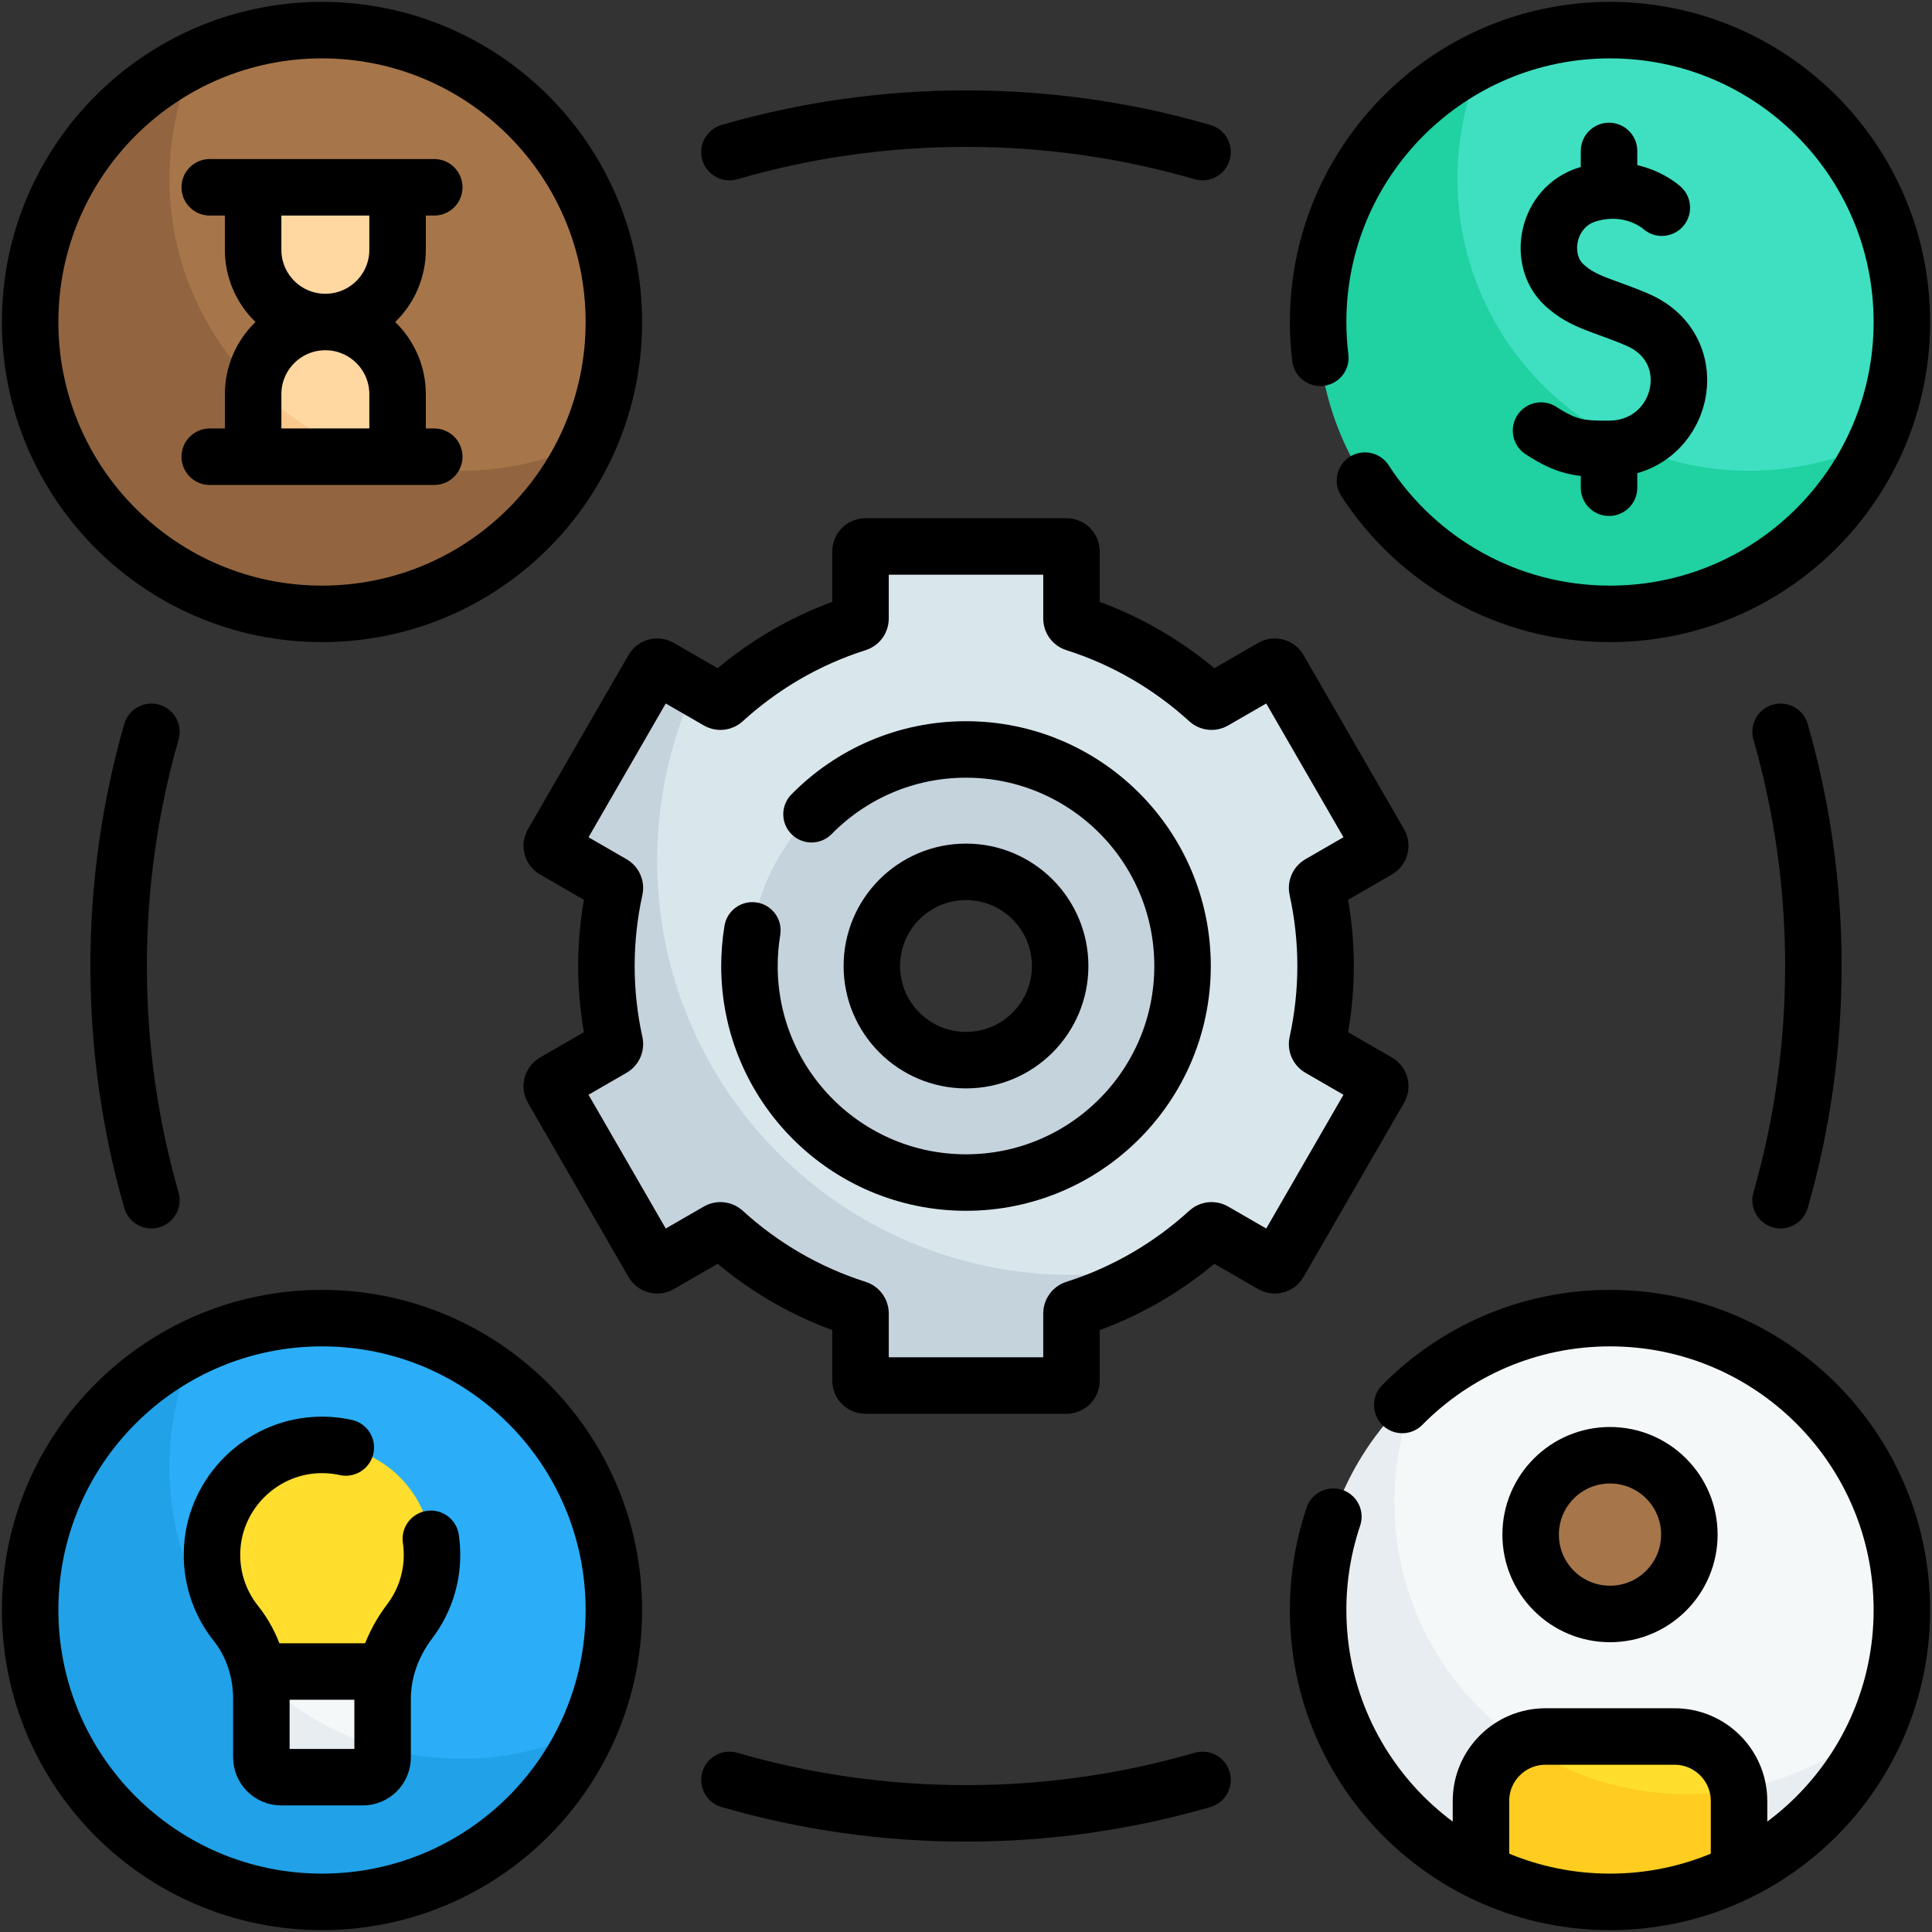 <?xml version="1.0" encoding="UTF-8"?> <svg xmlns="http://www.w3.org/2000/svg" width="513" height="513" viewBox="0 0 513 513" fill="none"><rect x="0" y="0" width="513" height="513" fill="#333333" stroke="none"/> <path d="M163 85.5C163 96.84 160.564 107.611 156.188 117.319C156.188 117.319 147.695 128.234 143.152 133.647C128.935 150.584 109.346 157.929 85.503 157.929C42.701 157.929 12.705 128.302 12.705 85.5C12.705 54.771 31.716 35.94 51.812 15.682C61.998 10.758 73.427 8 85.5 8C128.302 8 163 42.698 163 85.5Z" fill="#A6764A"></path> <path d="M156.19 117.32C144.05 144.25 116.96 163 85.5 163C42.7 163 8 128.3 8 85.5C8 54.77 25.881 28.222 51.811 15.682C47.31 25.685 44.988 36.531 45 47.5C45 90.3 79.7 125 122.5 125C134.57 125 146 122.24 156.19 117.32Z" fill="#926540"></path> <path d="M163 427.5C163 438.84 160.564 449.611 156.188 459.319C156.188 459.319 147.695 470.234 143.152 475.647C128.935 492.584 109.346 499.929 85.503 499.929C42.701 499.929 12.705 470.302 12.705 427.5C12.705 396.771 31.716 377.94 51.812 357.682C61.998 352.758 73.427 350 85.5 350C128.302 350 163 384.698 163 427.5Z" fill="#2BAEF7"></path> <path d="M156.19 459.32C144.05 486.25 116.96 505 85.5 505C42.7 505 8 470.3 8 427.5C8 396.77 25.881 370.222 51.811 357.682C47.31 367.685 44.988 378.531 45 389.5C45 432.3 79.7 467 122.5 467C134.57 467 146 464.24 156.19 459.32Z" fill="#21A1E8"></path> <path d="M365.85 287.29L350.37 278.35C349.88 278.07 349.63 277.51 349.76 276.96C351.2 270.37 351.98 263.53 351.98 256.5C351.98 249.47 351.2 242.63 349.76 236.04C349.63 235.49 349.88 234.93 350.37 234.65L365.85 225.71C366.47 225.35 366.68 224.55 366.33 223.93L339.62 177.67C339.26 177.05 338.46 176.84 337.84 177.2L322.35 186.14C322.111 186.276 321.835 186.333 321.562 186.302C321.289 186.272 321.033 186.155 320.83 185.97C310.76 176.78 298.72 169.71 285.41 165.48C284.87 165.31 284.51 164.82 284.51 164.25V146.4C284.51 145.69 283.93 145.1 283.21 145.1H229.79C229.07 145.1 228.49 145.69 228.49 146.4V164.25C228.49 164.82 228.12 165.31 227.59 165.48C214.28 169.71 202.24 176.78 192.17 185.97C191.967 186.155 191.711 186.272 191.438 186.302C191.165 186.333 190.889 186.276 190.65 186.14L184.512 182.597L174.885 178.918C174.265 178.558 173.465 178.768 173.105 179.388L149.519 223.49C149.169 224.11 149.379 224.91 149.999 225.27L165.479 234.21C165.969 234.49 166.219 235.05 166.089 235.6C164.649 242.19 163.552 249.47 163.552 256.5C163.552 263.53 165.129 271.37 166.569 277.96C166.699 278.51 166.449 279.07 165.959 279.35L150.479 288.29C149.859 288.65 149.649 289.45 149.999 290.07L173.434 329.176C173.794 329.796 174.594 330.006 175.214 329.646L190.704 320.706C190.943 320.57 191.219 320.513 191.492 320.544C191.765 320.574 192.021 320.691 192.224 320.876C202.294 330.066 216.118 341.645 229.428 345.875C229.958 346.045 230.328 346.535 230.328 347.105L230.85 364.44C230.85 365.15 231.43 365.74 232.15 365.74L277.481 363.199C278.201 363.199 278.781 362.609 278.781 361.899L281.857 347.011C281.857 346.441 282.217 345.951 282.757 345.781C291.625 342.963 299.078 340.137 310.111 335.493C313.88 332.93 317.462 330.102 320.829 327.03C321.032 326.845 321.288 326.728 321.561 326.698C321.834 326.667 322.11 326.724 322.349 326.86L337.839 335.8C338.459 336.16 339.259 335.95 339.619 335.33L366.329 289.07C366.68 288.45 366.47 287.65 365.85 287.29ZM256.5 294.85C235.32 294.85 218.15 277.68 218.15 256.5C218.15 235.32 235.32 218.15 256.5 218.15C277.68 218.15 294.85 235.32 294.85 256.5C294.85 277.68 277.68 294.85 256.5 294.85Z" fill="#D9E7EC"></path> <path d="M310.112 335.493C302.504 340.678 294.183 344.73 285.41 347.52C284.87 347.69 284.51 348.18 284.51 348.75V366.6C284.51 367.31 283.93 367.9 283.21 367.9H229.79C229.07 367.9 228.49 367.31 228.49 366.6V348.75C228.49 348.18 228.12 347.69 227.59 347.52C214.28 343.29 202.24 336.22 192.17 327.03C191.967 326.845 191.711 326.728 191.438 326.698C191.164 326.667 190.889 326.724 190.65 326.86L175.16 335.8C174.54 336.16 173.74 335.95 173.38 335.33L146.67 289.07C146.32 288.45 146.53 287.65 147.15 287.29L162.63 278.35C163.12 278.07 163.37 277.51 163.24 276.96C161.8 270.37 161.02 263.53 161.02 256.5C161.02 249.47 161.8 242.63 163.24 236.04C163.37 235.49 163.12 234.93 162.63 234.65L147.15 225.71C146.53 225.35 146.32 224.55 146.67 223.93L173.38 177.67C173.74 177.05 174.54 176.84 175.16 177.2L184.51 182.6C178.08 196.57 174.5 212.12 174.5 228.5C174.5 289.25 223.75 338.5 284.5 338.5C293.32 338.5 301.892 337.463 310.112 335.493Z" fill="#C5D3DD"></path> <path d="M256.5 199C224.74 199 199 224.74 199 256.5C199 288.26 224.74 314 256.5 314C288.26 314 314 288.26 314 256.5C314 224.74 288.26 199 256.5 199ZM256.5 281.5C242.69 281.5 231.5 270.31 231.5 256.5C231.5 242.69 242.69 231.5 256.5 231.5C270.31 231.5 281.5 242.69 281.5 256.5C281.5 270.31 270.31 281.5 256.5 281.5Z" fill="#C5D3DD"></path> <path d="M505.001 427.5C505.001 437.862 502.967 447.749 499.277 456.783C483.955 477.212 475.764 484.577 459.561 493.023L399.637 492.855C374.84 479.929 354.189 457.443 354.189 427.545C354.189 404.512 363.617 389 376.001 369.588C389.692 357.404 407.731 350 427.5 350C470.303 350 505.001 384.698 505.001 427.5Z" fill="#F5F8F9"></path> <path d="M427.501 430.481C439.683 430.481 449.559 420.605 449.559 408.423C449.559 396.241 439.683 386.365 427.501 386.365C415.319 386.365 405.443 396.241 405.443 408.423C405.443 420.605 415.319 430.481 427.501 430.481Z" fill="#A6764A"></path> <path d="M499.277 456.783C492.326 473.821 479.472 487.83 463.269 496.272L427.5 498.037L391.731 496.272C366.931 483.347 350 457.403 350 427.5C350 404.465 360.049 383.776 376.003 369.588C372.307 378.626 370.27 388.512 370.27 398.885C370.27 428.788 387.201 454.733 412.001 467.657C422.696 473.237 434.869 476.385 447.77 476.385C460.671 476.385 472.844 473.237 483.539 467.657C489.215 464.698 494.501 461.045 499.277 456.783Z" fill="#E8EDF2"></path> <path d="M463.272 489.199L463.27 478.757C463.27 468.885 455.258 460.872 445.385 460.872H409.616C399.744 460.872 391.731 468.884 391.731 478.757L391.73 483.359C412.804 492.24 439.804 493.831 463.272 489.199Z" fill="#FFDE2E"></path> <path d="M463.268 478.757V496.272C452.573 501.852 440.4 505 427.499 505C414.598 505 402.425 501.852 391.73 496.272V478.757C391.73 471.222 396.392 464.771 402.985 462.148C405.863 464.184 408.874 466.024 411.999 467.656C422.694 473.236 434.867 476.384 447.768 476.384C452.931 476.384 457.974 475.883 462.851 474.917C463.125 476.158 463.268 477.434 463.268 478.757Z" fill="#FFCC20"></path> <path d="M102.45 443.83C101.89 446.19 101.6 448.62 101.6 451.09V464.15L99.716 465.047C99.716 466.445 99.161 467.785 98.173 468.773C97.184 469.762 95.844 470.317 94.446 470.317L76.234 470.07C74.836 470.07 73.496 469.515 72.508 468.526C71.519 467.538 70.964 466.198 70.964 464.8L70.516 451.294C70.516 449.409 69.246 447.357 68.941 445.51C68.848 444.947 68.741 444.387 68.619 443.83L85.269 435.293L102.45 443.83Z" fill="#F5F8F9"></path> <path d="M101.6 464.15V466.62C101.6 468.018 101.045 469.358 100.056 470.346C99.068 471.335 97.728 471.89 96.33 471.89H74.67C73.272 471.89 71.932 471.335 70.944 470.346C69.955 469.358 69.4 468.018 69.4 466.62V451.12C69.4 449.23 69.25 447.35 68.94 445.51C78 454.18 89.17 460.68 101.6 464.15Z" fill="#E8EDF2"></path> <path d="M114.71 412.87C114.71 419.49 112.51 425.6 108.8 430.49C105.77 434.49 103.57 439.02 102.45 443.83H68.62C67.62 439.19 65.63 434.8 62.64 431.05C58.27 425.56 55.83 418.47 56.36 410.79C57.37 396.33 69.16 384.63 83.62 383.72C100.6 382.66 114.71 396.12 114.71 412.87Z" fill="#FFDE2E"></path> <path d="M505 85.5C505 96.84 502.564 107.611 498.188 117.319C498.188 117.319 489.695 128.234 485.152 133.647C470.935 150.584 451.346 157.929 427.503 157.929C384.701 157.929 354.705 128.302 354.705 85.5C354.705 54.771 373.716 35.94 393.812 15.682C403.998 10.758 415.427 8 427.5 8C470.302 8 505 42.698 505 85.5Z" fill="#3FE0C1"></path> <path d="M498.19 117.32C486.05 144.25 458.96 163 427.5 163C384.7 163 350 128.3 350 85.5C350 54.77 367.881 28.222 393.811 15.682C389.31 25.685 386.988 36.531 387 47.5C387 90.3 421.7 125 464.5 125C476.57 125 488 122.24 498.19 117.32Z" fill="#20D1A2"></path> <path d="M87.367 85.5H85.413C75.361 85.5 67.212 77.351 67.212 67.299V49.934H105.568V67.299C105.568 77.351 97.419 85.5 87.367 85.5ZM105.568 121.066H67.213V103.701C67.213 93.649 75.36 85.5 85.413 85.5H87.367C97.419 85.5 105.569 93.649 105.569 103.701L105.568 121.066Z" fill="#FFD8A1"></path> <path d="M98.08 121.07H67.21V103.7C67.21 103.09 67.24 102.49 67.3 101.89C75.8 110.52 86.32 117.17 98.08 121.07Z" fill="#FAC78C"></path> <path d="M472.796 194.315C478.464 214.065 481.5 234.928 481.5 256.5C481.5 278.072 478.464 298.936 472.796 318.686M193.692 40.383C213.626 34.6 234.701 31.5 256.5 31.5C278.299 31.5 299.373 34.6 319.307 40.383M40.204 318.686C34.536 298.936 31.5 278.073 31.5 256.5C31.5 234.928 34.536 214.064 40.204 194.314M319.308 472.617C299.374 478.4 278.299 481.5 256.5 481.5C234.701 481.5 213.626 478.4 193.692 472.617M351.982 256.5C351.978 249.62 351.232 242.761 349.755 236.042C349.695 235.774 349.723 235.495 349.833 235.244C349.943 234.993 350.131 234.783 350.368 234.646L365.85 225.708C366.148 225.536 366.366 225.252 366.455 224.919C366.545 224.586 366.498 224.232 366.326 223.933L339.618 177.673C339.446 177.375 339.162 177.157 338.829 177.068C338.496 176.978 338.142 177.025 337.843 177.197L322.351 186.141C322.113 186.278 321.838 186.335 321.566 186.305C321.293 186.275 321.037 186.159 320.835 185.973C310.763 176.78 298.726 169.71 285.414 165.484C285.152 165.402 284.923 165.239 284.76 165.018C284.597 164.797 284.509 164.529 284.509 164.255V146.404C284.509 146.059 284.372 145.729 284.128 145.485C283.884 145.241 283.554 145.104 283.209 145.104H229.792C229.447 145.104 229.117 145.241 228.873 145.485C228.629 145.729 228.492 146.059 228.492 146.404V164.255C228.492 164.529 228.404 164.797 228.241 165.018C228.078 165.239 227.849 165.402 227.587 165.484C214.276 169.709 202.237 176.78 192.166 185.973C191.964 186.159 191.708 186.275 191.436 186.306C191.163 186.336 190.888 186.278 190.65 186.141L175.158 177.197C175.01 177.112 174.847 177.056 174.678 177.034C174.509 177.012 174.337 177.023 174.172 177.067C174.007 177.111 173.853 177.188 173.717 177.292C173.582 177.396 173.468 177.525 173.383 177.673L146.675 223.933C146.59 224.081 146.534 224.244 146.512 224.413C146.49 224.582 146.501 224.754 146.545 224.919C146.589 225.084 146.666 225.238 146.77 225.374C146.874 225.509 147.003 225.623 147.151 225.708L162.633 234.646C163.121 234.928 163.367 235.491 163.246 236.042C161.769 242.761 161.023 249.62 161.019 256.5C161.023 263.38 161.769 270.239 163.246 276.958C163.306 277.226 163.278 277.505 163.168 277.756C163.058 278.007 162.87 278.217 162.633 278.354L147.151 287.292C146.853 287.464 146.635 287.748 146.546 288.081C146.456 288.414 146.503 288.768 146.675 289.067L173.383 335.327C173.555 335.625 173.839 335.843 174.172 335.932C174.505 336.022 174.859 335.975 175.158 335.803L190.65 326.859C190.888 326.722 191.163 326.665 191.435 326.695C191.708 326.725 191.964 326.841 192.166 327.027C202.238 336.22 214.276 343.29 227.587 347.516C228.125 347.687 228.492 348.181 228.492 348.745V366.596C228.492 366.941 228.629 367.271 228.873 367.515C229.117 367.759 229.447 367.896 229.792 367.896H283.209C283.554 367.896 283.884 367.759 284.128 367.515C284.372 367.271 284.509 366.941 284.509 366.596V348.745C284.509 348.181 284.876 347.687 285.414 347.516C298.725 343.291 310.763 336.22 320.835 327.027C321.037 326.841 321.293 326.725 321.565 326.694C321.838 326.664 322.113 326.722 322.351 326.859L337.843 335.803C337.991 335.888 338.154 335.944 338.323 335.966C338.492 335.988 338.664 335.977 338.829 335.933C338.994 335.889 339.148 335.812 339.284 335.708C339.419 335.604 339.533 335.475 339.618 335.327L366.326 289.067C366.411 288.919 366.467 288.756 366.489 288.587C366.511 288.418 366.5 288.246 366.456 288.081C366.412 287.916 366.335 287.762 366.231 287.626C366.127 287.491 365.998 287.377 365.85 287.292L350.368 278.354C350.131 278.217 349.943 278.007 349.833 277.756C349.723 277.505 349.695 277.226 349.755 276.958C351.232 270.239 351.978 263.38 351.982 256.5Z" stroke="black" stroke-width="15" stroke-miterlimit="10" stroke-linecap="round" stroke-linejoin="round"></path> <path d="M215.481 216.204C225.914 205.586 240.438 199 256.5 199C288.256 199 314 224.744 314 256.5C314 288.256 288.256 314 256.5 314C224.744 314 199 288.256 199 256.5C199 253.279 199.265 250.119 199.774 247.042" stroke="black" stroke-width="15" stroke-miterlimit="10" stroke-linecap="round" stroke-linejoin="round"></path> <path d="M256.5 281.5C270.307 281.5 281.5 270.307 281.5 256.5C281.5 242.693 270.307 231.5 256.5 231.5C242.693 231.5 231.5 242.693 231.5 256.5C231.5 270.307 242.693 281.5 256.5 281.5Z" stroke="black" stroke-width="15" stroke-miterlimit="10" stroke-linecap="round" stroke-linejoin="round"></path> <path d="M372.339 373.062C386.391 358.824 405.915 350 427.5 350C470.302 350 505 384.698 505 427.5C505 470.302 470.302 505 427.5 505C384.698 505 350 470.302 350 427.5C349.992 419.074 351.358 410.703 354.047 402.718" stroke="black" stroke-width="15" stroke-miterlimit="10" stroke-linecap="round" stroke-linejoin="round"></path> <path d="M427.5 428.553C439.138 428.553 448.573 419.118 448.573 407.48C448.573 395.842 439.138 386.407 427.5 386.407C415.861 386.407 406.427 395.842 406.427 407.48C406.427 419.118 415.861 428.553 427.5 428.553Z" stroke="black" stroke-width="15" stroke-miterlimit="10" stroke-linecap="round" stroke-linejoin="round"></path> <path d="M393.236 496.058V478.224C393.236 468.762 400.906 461.092 410.368 461.092H444.632C454.094 461.092 461.764 468.762 461.764 478.224V496.058" stroke="black" stroke-width="15" stroke-miterlimit="10" stroke-linecap="round" stroke-linejoin="round"></path> <path d="M85.5 505C128.302 505 163 470.302 163 427.5C163 384.698 128.302 350 85.5 350C42.698 350 8 384.698 8 427.5C8 470.302 42.698 505 85.5 505Z" stroke="black" stroke-width="15" stroke-miterlimit="10" stroke-linecap="round" stroke-linejoin="round"></path> <path d="M91.817 384.347C89.127 383.756 86.368 383.546 83.619 383.721C69.159 384.627 57.365 396.334 56.36 410.788C55.827 418.467 58.265 425.565 62.638 431.054C67.155 436.723 69.403 443.871 69.403 451.12V466.625C69.403 468.022 69.958 469.362 70.946 470.35C71.934 471.338 73.274 471.893 74.671 471.893H96.327C97.724 471.893 99.064 471.338 100.052 470.35C101.04 469.362 101.595 468.022 101.595 466.625V451.087C101.595 443.606 104.276 436.456 108.795 430.494C112.642 425.426 114.72 419.236 114.71 412.874C114.71 411.422 114.604 409.995 114.4 408.6M350.577 95.005C350.192 91.851 349.999 88.677 350 85.5C350 42.698 384.698 8 427.5 8C470.302 8 505 42.698 505 85.5C505 128.302 470.302 163 427.5 163C400.228 163 376.246 148.913 362.434 127.619" stroke="black" stroke-width="15" stroke-miterlimit="10" stroke-linecap="round" stroke-linejoin="round"></path> <path d="M441.262 55.146C441.262 55.146 433.529 48.013 421.609 51.604C410.664 54.901 408.109 69.064 415.384 75.71C420.56 80.439 425.796 81.028 434.741 84.875C453.309 92.861 446.959 119.062 427.242 119.194C419.547 119.245 415.95 118.757 409.191 114.335M427.242 40.081V50.359M427.242 119.225V129.504" stroke="black" stroke-width="15" stroke-miterlimit="10" stroke-linecap="round" stroke-linejoin="round"></path> <path d="M85.5 163C128.302 163 163 128.302 163 85.5C163 42.698 128.302 8 85.5 8C42.698 8 8 42.698 8 85.5C8 128.302 42.698 163 85.5 163Z" stroke="black" stroke-width="15" stroke-miterlimit="10" stroke-linecap="round" stroke-linejoin="round"></path> <path d="M105.568 49.934V66.322C105.568 76.914 96.982 85.5 86.39 85.5M86.39 85.5C75.798 85.5 67.212 76.914 67.212 66.322V49.934M86.39 85.5C75.799 85.5 67.213 94.086 67.213 104.678V121.066M86.39 85.5C96.982 85.5 105.568 94.086 105.568 104.678V121.066M55.692 49.731H115.308M55.692 121.269H115.308M69 443.832H102" stroke="black" stroke-width="15" stroke-miterlimit="10" stroke-linecap="round" stroke-linejoin="round"></path> </svg> 